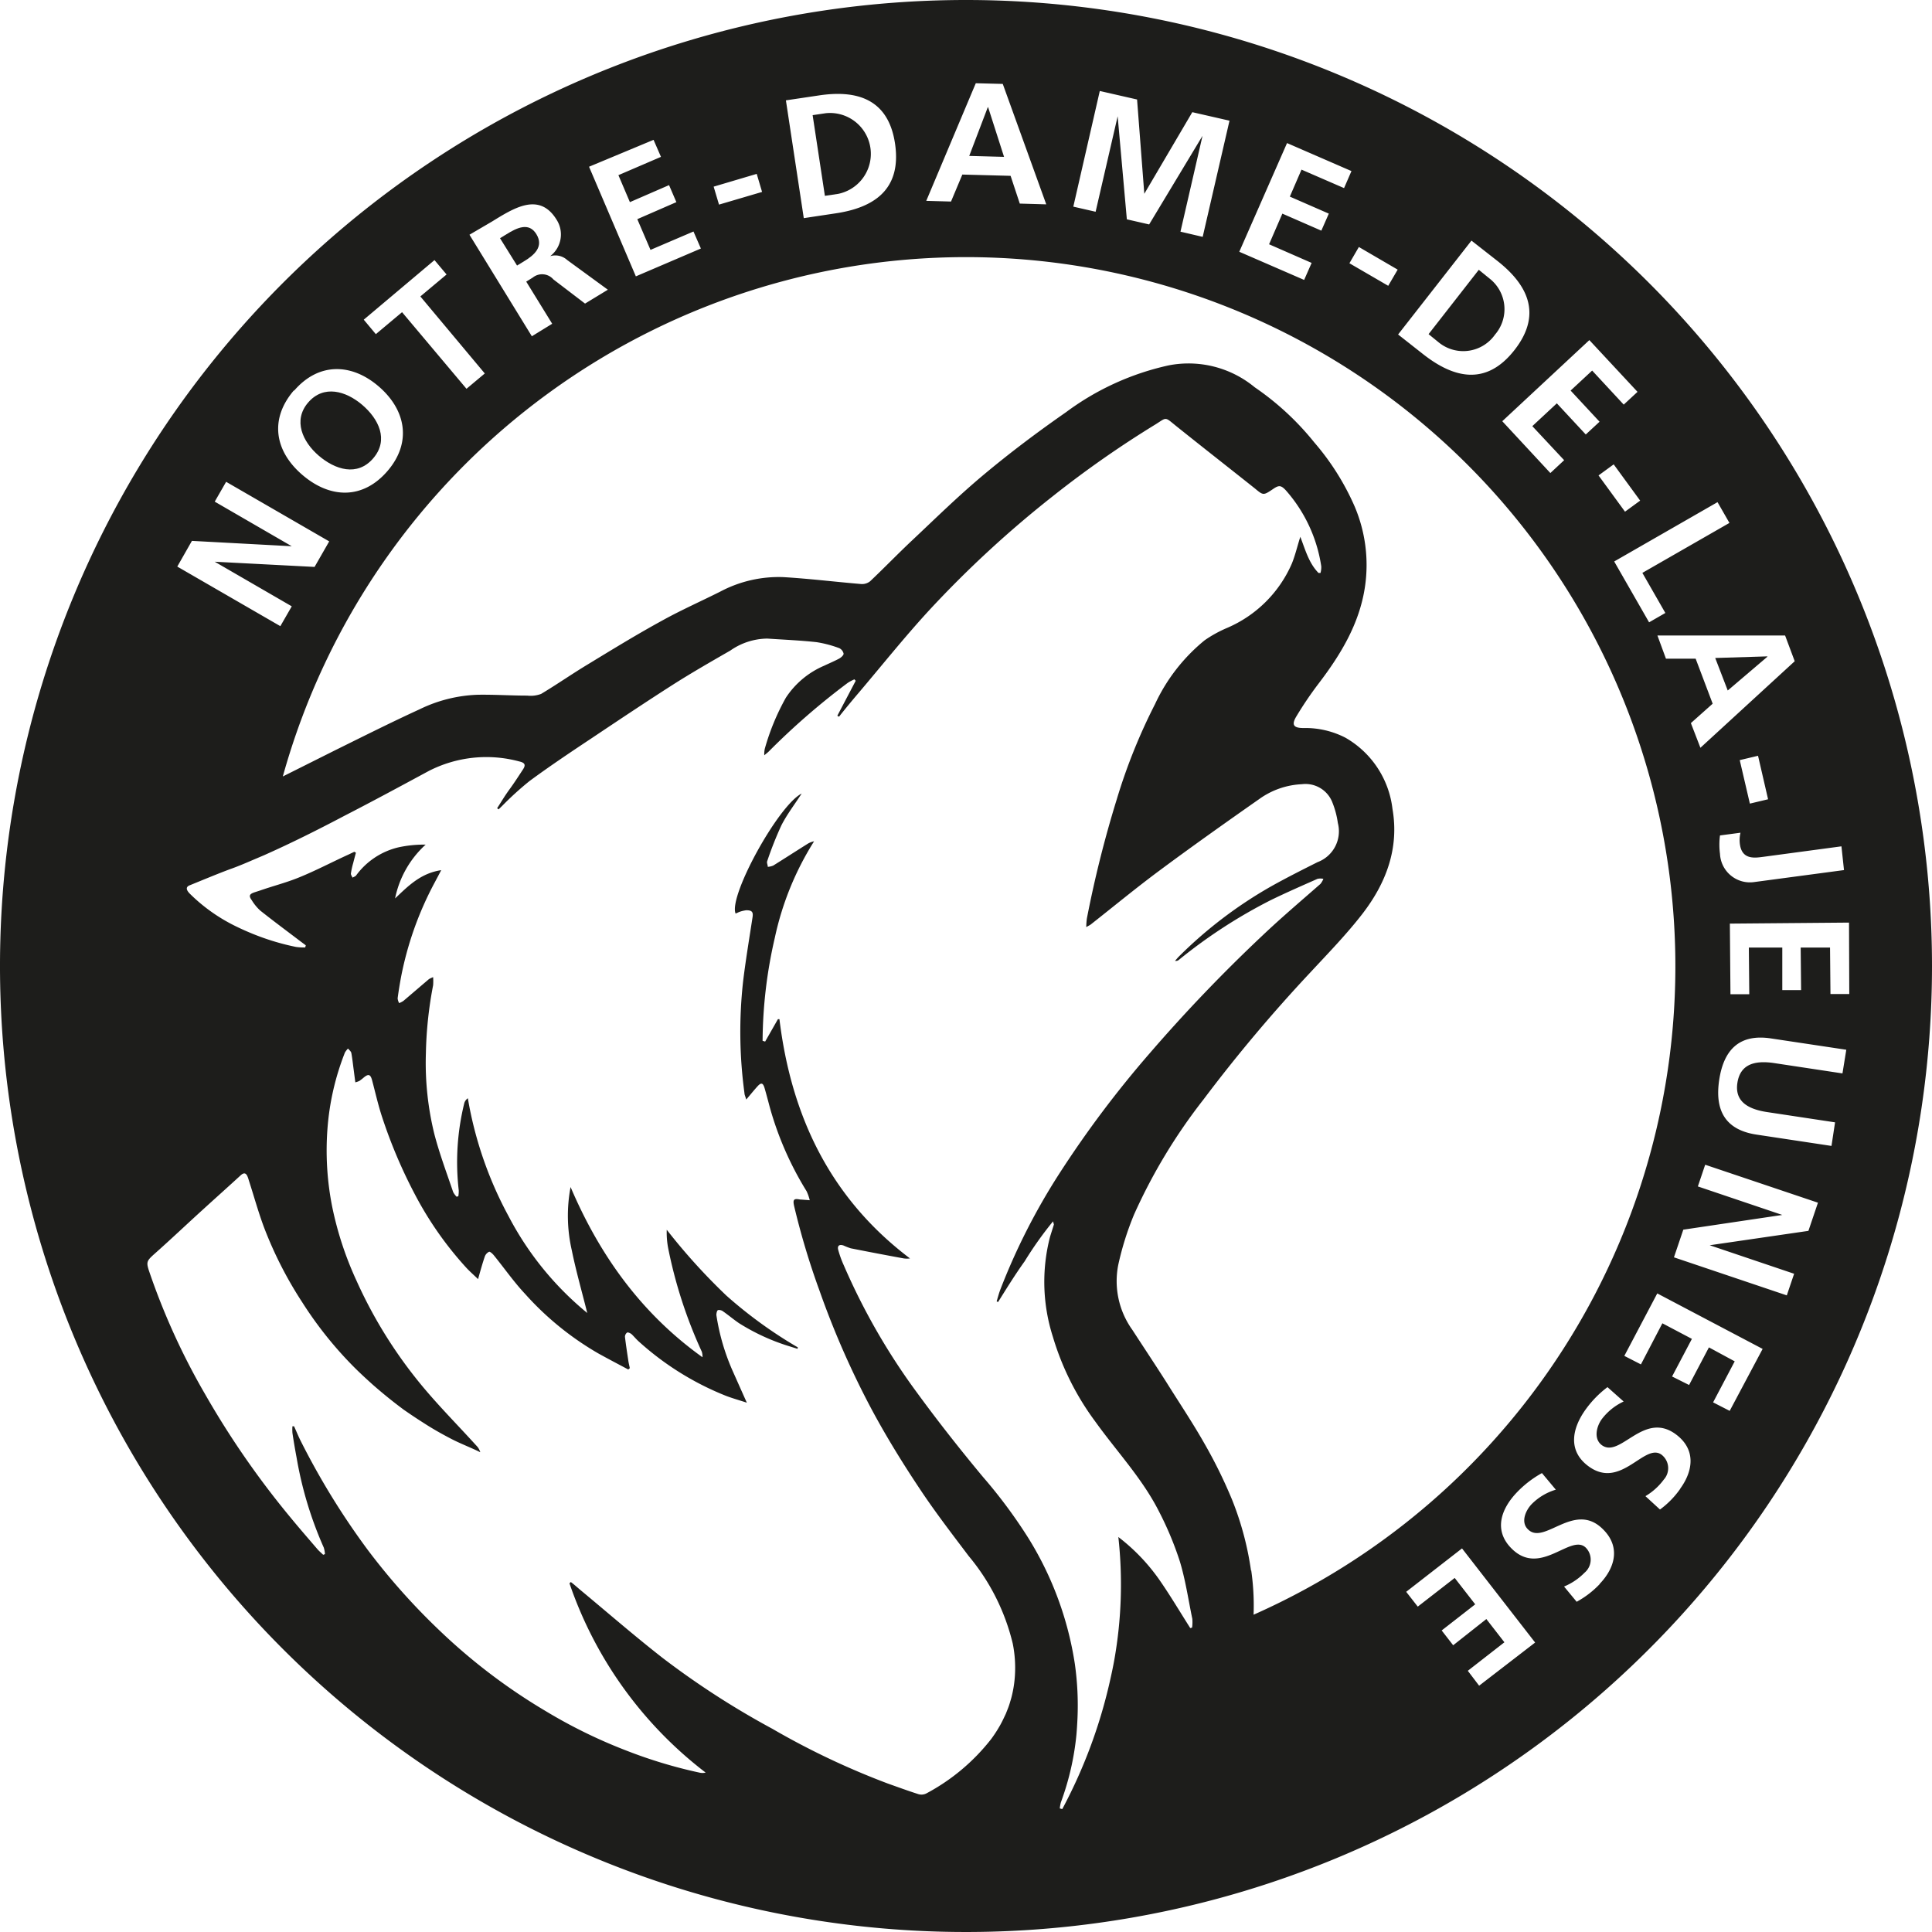 <svg id="Layer_1" data-name="Layer 1" xmlns="http://www.w3.org/2000/svg" viewBox="0 0 227 227"><defs><style>.cls-1{fill:#009fe3;stroke:#009fe3;stroke-miterlimit:10;}.cls-2{fill:#1d1d1b;}</style></defs><title>ndj-loup-1-couleur</title><path class="cls-1" d="M280.12,210.84" transform="translate(-170.26 -141.69)"/><path class="cls-2" d="M207.7,195.22c1.92,1.65,4.54,2.5,6.41.32s.63-4.64-1.29-6.28-4.53-2.39-6.35-.28S205.83,193.61,207.7,195.22Z" transform="translate(-170.26 -141.69)"/><path class="cls-2" d="M345.92,181a4.57,4.57,0,0,0-.68-6.61l-1.23-1-5.9,7.56,1.23,1A4.56,4.56,0,0,0,345.92,181Z" transform="translate(-170.26 -141.69)"/><path class="cls-2" d="M268.73,164.47a4.8,4.8,0,0,0-1.44-9.48l-1.55.23,1.44,9.48Z" transform="translate(-170.26 -141.69)"/><polygon class="cls-2" points="207.66 77.16 207.65 77.12 201.53 77.31 203 81.13 207.66 77.16"/><polygon class="cls-2" points="116.1 12.6 116.06 12.6 113.88 18.32 117.97 18.43 116.1 12.6"/><path class="cls-2" d="M233.28,169.2c-.88-1.44-2.29-.74-3.49,0l-.78.48,2,3.21.79-.48C233,171.69,234.19,170.69,233.28,169.2Z" transform="translate(-170.26 -141.69)"/><path class="cls-2" d="M283.76,141.69a113.5,113.5,0,1,0,113.5,113.5A113.51,113.51,0,0,0,283.76,141.69ZM387.54,258.48l-2.21,0-.05-5.46-3.45,0,.05,5-2.21,0,0-5-3.93,0,.05,5.49-2.21,0-.07-8.3,14-.12Zm-.62-14.56-10.57,1.41a3.52,3.52,0,0,1-4-3.32,8.2,8.2,0,0,1,0-2.16l2.41-.32a3.67,3.67,0,0,0-.07,1.36c.25,1.81,1.7,1.61,2.69,1.48l9.24-1.24ZM374.67,231l2.15-.51L378,235.6l-2.14.51Zm6.46-11.62-11.08,10.17-1.12-2.9,2.56-2.28-2-5.29H366L365,216.36l15,0Zm-9.07-18.69,1.4,2.44L363.23,209l2.7,4.71-1.91,1.1-4.1-7.15Zm-10.87,1.12-3.11-4.26,1.78-1.3,3.11,4.26Zm1.47-14.08-1.62,1.5-3.71-4-2.53,2.35,3.4,3.66-1.62,1.5-3.4-3.66-2.88,2.68,3.74,4-1.62,1.51-5.65-6.09L357,181.65Zm-19.51-17.77,3,2.35c3.38,2.64,5.48,6.12,2.06,10.5s-7.29,3.18-10.68.54l-3-2.36Zm-8.67,3.41-1.11,1.9-4.56-2.65,1.11-1.91Zm-13-14.87,7.57,3.29-.87,2-5-2.17-1.37,3.17,4.58,2-.88,2-4.58-2-1.56,3.6,5,2.19-.88,2-7.62-3.31Zm-22-6.12,4.38,1,.85,11.08h0l5.64-9.59,4.37,1-3.15,13.65-2.61-.61,2.59-11.26h0l-6.27,10.41-2.62-.6-1.08-12.11,0,0-2.59,11.22-2.62-.6Zm-14.57-.91,3.17.08,5.11,14.15-3.11-.09L289,162.35l-5.67-.15L282,165.37l-2.91-.08Zm-18.48,1.44c4.25-.65,8.21.21,9,5.71s-2.7,7.49-6.94,8.13l-3.79.57-2.1-13.84Zm-7.26,9.21.63,2.12-5.06,1.49-.63-2.11Zm-12.12-4,.87,2-5,2.15,1.35,3.17,4.6-2,.86,2-4.59,2,1.55,3.61,5.05-2.16.87,2-7.64,3.27-5.5-12.88Zm-19,9.61c2.56-1.57,5.57-3.54,7.61-.22a3.21,3.21,0,0,1-.76,4.28l0,0a2.08,2.08,0,0,1,2,.45l4.78,3.49L239,177.36l-3.72-2.84a1.75,1.75,0,0,0-2.42-.22l-.77.48,3.05,4.95-2.39,1.47-7.33-11.93Zm-6.74,4.52,1.42,1.69-3.08,2.58,7.57,9.05-2.15,1.8-7.57-9-3.08,2.58-1.42-1.7Zm-16.5,15.35c2.86-3.33,6.72-3.27,9.93-.52s3.94,6.59,1.05,9.95-6.73,3.26-10,.46S201.9,190.92,204.8,187.55Zm-12,17.64,11.73.63,0,0-9.05-5.24,1.34-2.33,12.11,7-1.72,3-11.73-.61,0,0,9.05,5.24-1.34,2.33-12.11-7Zm117.5,127.69-.2.05c-1.21-1.9-2.36-3.85-3.65-5.7a22.79,22.79,0,0,0-4.8-5,50.73,50.73,0,0,1-.47,14.41q-.18,1-.42,2.07a59.7,59.7,0,0,1-5.7,15.49l-.29-.08a4.34,4.34,0,0,1,.13-.72,31.86,31.86,0,0,0,1.82-7.89c.06-.67.1-1.34.13-2a34.77,34.77,0,0,0-.31-6.36,39.19,39.19,0,0,0-5.46-14.79,59,59,0,0,0-5.33-7.18c-2.68-3.22-5.28-6.52-7.75-9.9a76.14,76.14,0,0,1-8.62-15,12,12,0,0,1-.64-1.77c-.14-.5.13-.7.62-.53a7.44,7.44,0,0,0,.85.33q3.12.62,6.24,1.19a2.91,2.91,0,0,0,.72,0c-9.38-7.09-13.95-16.72-15.34-28.11l-.18,0-1.5,2.63-.3-.09a55,55,0,0,1,1.44-12.12,34.88,34.88,0,0,1,4.61-11.32,2.24,2.24,0,0,0-.8.32c-1.34.84-2.67,1.7-4,2.53a2.07,2.07,0,0,1-.64.15c0-.23-.14-.48-.07-.66a41.58,41.58,0,0,1,1.67-4.22c.66-1.29,1.56-2.46,2.38-3.73-2.73,1.36-8.62,12.07-7.76,14.1.19-.08.38-.18.57-.24a4.14,4.14,0,0,1,.68-.15c.65,0,.84.18.74.82-.38,2.48-.8,5-1.1,7.46a53.5,53.5,0,0,0,.15,13.2c0,.2.11.4.21.76.52-.61.91-1.1,1.33-1.56s.63-.4.81.17c.21.72.4,1.44.59,2.16a38.13,38.13,0,0,0,4.36,10,5.54,5.54,0,0,1,.37,1.06l-1.06-.08h-.07c-.74-.15-.87,0-.71.74a88.78,88.78,0,0,0,3,10,101.07,101.07,0,0,0,6.16,14c1.69,3.14,3.57,6.19,5.54,9.15,1.81,2.74,3.82,5.35,5.82,8a25.22,25.22,0,0,1,5.17,10.27,14.38,14.38,0,0,1,.26,3.72,13.37,13.37,0,0,1-.45,2.76l-.09.3c-.07.25-.15.5-.24.74s-.2.51-.3.76l-.3.63c-.13.27-.27.54-.42.8l-.22.37c-.23.38-.48.75-.75,1.12a23.87,23.87,0,0,1-7.66,6.43,1.26,1.26,0,0,1-.92.07c-1.22-.39-2.42-.83-3.63-1.26A90.75,90.75,0,0,1,261,344.81a97.75,97.75,0,0,1-12.87-8.31c-3.27-2.55-6.41-5.28-9.6-7.93-.41-.34-.8-.7-1.2-1l-.16.15a47.2,47.2,0,0,0,16,22.24,1.56,1.56,0,0,1-.74,0,55.84,55.84,0,0,1-8.56-2.58,60.14,60.14,0,0,1-9.47-4.63,68.5,68.5,0,0,1-12.46-9.45,77,77,0,0,1-8.46-9.49,87.29,87.29,0,0,1-7.94-12.92c-.26-.53-.48-1.08-.73-1.62l-.19,0a5.21,5.21,0,0,0,0,.79c.15,1,.31,1.94.49,2.9a44.38,44.38,0,0,0,3.19,10.56,3.18,3.18,0,0,1,.14.77l-.21.08c-.21-.21-.44-.4-.64-.62-1.08-1.26-2.17-2.51-3.22-3.79a102,102,0,0,1-10-14.44,80.31,80.31,0,0,1-6.6-14.5c-.33-1-.27-1.18.51-1.89,2-1.77,3.88-3.56,5.83-5.33,1.47-1.34,2.95-2.66,4.41-4,.44-.41.68-.27.86.22.06.15.1.31.15.46.58,1.8,1.08,3.62,1.74,5.39a46.18,46.18,0,0,0,4.5,8.83,45,45,0,0,0,6.11,7.64c.55.55,1.13,1.09,1.71,1.62l.42.38q1.78,1.57,3.71,3l.38.26q1,.69,2,1.32h0c1,.65,2.1,1.27,3.2,1.84s2.26,1,3.39,1.56a1.85,1.85,0,0,0-.49-.81c-2.32-2.56-4.77-5-6.92-7.69a54,54,0,0,1-7.14-11.67,39.67,39.67,0,0,1-2.84-8.63,33.88,33.88,0,0,1-.56-9.27,30.5,30.5,0,0,1,2.05-8.9,2.5,2.5,0,0,1,.36-.46c.14.17.35.33.39.52.12.66.19,1.34.28,2,.06.46.12.93.19,1.45a2.53,2.53,0,0,0,.48-.17,5.85,5.85,0,0,0,.49-.38c.57-.48.81-.4,1,.31.39,1.47.72,2.95,1.2,4.39a58.66,58.66,0,0,0,3.89,9.13,40.8,40.8,0,0,0,5.93,8.45c.41.45.88.86,1.43,1.39.28-1,.51-1.83.79-2.65a1,1,0,0,1,.52-.57c.13,0,.4.24.55.43,1.22,1.5,2.33,3.1,3.65,4.51a35,35,0,0,0,8.6,7c1.17.65,2.36,1.27,3.54,1.9l.18-.16c-.06-.3-.14-.61-.18-.91-.14-.92-.28-1.84-.39-2.77a.63.63,0,0,1,.25-.5c.14-.05.4.08.54.2s.51.55.78.8a34,34,0,0,0,10.14,6.37c.79.32,1.61.54,2.61.87-.59-1.31-1.08-2.42-1.58-3.54a25.65,25.65,0,0,1-2-6.76c0-.19.06-.52.19-.58a.77.77,0,0,1,.61.16c.63.44,1.22.94,1.85,1.37a24.62,24.62,0,0,0,5.7,2.65l1.19.37L264,300a52.27,52.27,0,0,1-8.4-6.09,71.3,71.3,0,0,1-7-7.73,9.64,9.64,0,0,0,.17,2.18,54.63,54.63,0,0,0,3.95,12.15,2,2,0,0,1,.08.65c-7.2-5.15-12.09-12-15.5-20a18.17,18.17,0,0,0,.14,7.42c.49,2.41,1.17,4.79,1.82,7.38A36.55,36.55,0,0,1,230,284.56a44.69,44.69,0,0,1-4.77-13.83,1.06,1.06,0,0,0-.41.54,28.93,28.93,0,0,0-.66,10.28,3.21,3.21,0,0,1-.05.69l-.2.06a2.36,2.36,0,0,1-.41-.56c-.76-2.25-1.6-4.48-2.2-6.78a34.91,34.91,0,0,1-1-9.51,46.6,46.6,0,0,1,.85-8,6.72,6.72,0,0,0,0-.95,3.39,3.39,0,0,0-.49.23c-1,.85-2,1.71-3,2.56a2.62,2.62,0,0,1-.5.26,1.41,1.41,0,0,1-.18-.56c.1-.78.23-1.56.37-2.34a39.18,39.18,0,0,1,4-11.3c.22-.42.45-.84.75-1.42-2.42.36-3.89,1.87-5.42,3.32a11.67,11.67,0,0,1,3.59-6.32,14.06,14.06,0,0,0-3.16.31,8.61,8.61,0,0,0-5,3.3c-.09.13-.29.18-.43.27-.07-.17-.21-.34-.19-.49a9,9,0,0,1,.27-1.23c.1-.4.21-.81.32-1.21l-.19-.11-.67.32c-2,.91-3.86,1.9-5.84,2.7-1.49.61-3.05,1-4.59,1.54l-.59.19c-.64.21-.74.42-.36.94a5.55,5.55,0,0,0,1,1.22c1.55,1.23,3.14,2.41,4.72,3.61l.63.47-.07.25a6.46,6.46,0,0,1-1.08-.06,28.67,28.67,0,0,1-4.66-1.37c-.44-.17-.87-.35-1.3-.54s-.95-.43-1.42-.67a20.25,20.25,0,0,1-5.09-3.67c-.48-.48-.48-.82,0-1,1.55-.63,3.1-1.28,4.67-1.87,1-.35,1.9-.74,2.83-1.14l1.2-.51h0c3.22-1.43,6.35-3,9.48-4.65,3.31-1.7,6.6-3.48,9.88-5.25a14.82,14.82,0,0,1,10.62-1.13c.71.16.82.42.42,1-.51.78-1,1.54-1.57,2.32s-.95,1.45-1.43,2.18l.17.14.46-.45a37,37,0,0,1,3.16-2.87c2.36-1.74,4.81-3.38,7.25-5,3.2-2.14,6.4-4.28,9.64-6.35,2.2-1.4,4.47-2.7,6.73-4a7.7,7.7,0,0,1,4.33-1.4c1.93.13,3.87.21,5.79.42a13.43,13.43,0,0,1,2.68.71.94.94,0,0,1,.5.65c0,.18-.3.45-.52.57-.58.31-1.18.56-1.77.84a10.13,10.13,0,0,0-4.49,3.75,27.32,27.32,0,0,0-2.48,6,3,3,0,0,0-.06.77c.28-.23.41-.33.52-.44a84,84,0,0,1,9.29-8.07,5.25,5.25,0,0,1,.78-.41l.15.17-2.16,4.11.2.11c.79-1,1.57-1.94,2.38-2.89,2.72-3.21,5.34-6.49,8.18-9.58a126.59,126.59,0,0,1,14.65-13.51A121.71,121.71,0,0,1,306,191.57c1.38-.86,1.07-.94,2.42.15,3.08,2.47,6.19,4.9,9.27,7.35,1,.83,1,.85,2.13.09.69-.48.94-.47,1.5.12a17.35,17.35,0,0,1,4.18,8.94,2.4,2.4,0,0,1-.09.79l-.23,0c-1.14-1.16-1.55-2.72-2.14-4.25-.36,1.13-.6,2.18-1,3.16a14.51,14.51,0,0,1-7.61,7.55,14.64,14.64,0,0,0-2.63,1.45,21.18,21.18,0,0,0-5.83,7.5,67,67,0,0,0-4.5,11.2,132.75,132.75,0,0,0-3.51,14,8.14,8.14,0,0,0-.07,1c.27-.16.41-.22.53-.31,2.72-2.14,5.38-4.34,8.15-6.39,3.84-2.85,7.74-5.61,11.65-8.35a9.29,9.29,0,0,1,5-1.74,3.39,3.39,0,0,1,3.61,2.2,10.14,10.14,0,0,1,.62,2.36,3.87,3.87,0,0,1-2.39,4.6c-1.81.91-3.62,1.82-5.39,2.81a51,51,0,0,0-10.89,8.27c-.16.16-.3.34-.46.51a.5.5,0,0,0,.45-.11,60.41,60.41,0,0,1,10.76-7c1.82-.89,3.68-1.7,5.53-2.52a1.6,1.6,0,0,1,.69,0,2.2,2.2,0,0,1-.35.6c-2.28,2-4.64,4-6.85,6.1a185.11,185.11,0,0,0-13.21,13.8,124,124,0,0,0-10.62,14.14,75,75,0,0,0-6.93,13.63c-.17.45-.29.92-.43,1.38l.17.07c1-1.6,2-3.22,3.12-4.78a42.34,42.34,0,0,1,3.34-4.7c.06.28.11.35.09.4-.15.49-.32,1-.46,1.47a21.14,21.14,0,0,0,.34,11.67,32,32,0,0,0,5,10c2.51,3.5,5.51,6.67,7.47,10.54a38.4,38.4,0,0,1,2.45,5.86c.67,2.2,1,4.5,1.47,6.76A4.6,4.6,0,0,1,310.33,332.88Zm6.94-6.69a35.94,35.94,0,0,0-2.24-8.37,56.89,56.89,0,0,0-3.2-6.51c-1.4-2.48-3-4.86-4.5-7.26-1.31-2.06-2.67-4.1-4-6.15a9.83,9.83,0,0,1-1.66-7.65,34.77,34.77,0,0,1,1.86-5.92,65.12,65.12,0,0,1,8.15-13.5,180.56,180.56,0,0,1,12.62-15c2.08-2.24,4.22-4.44,6.08-6.85,2.76-3.59,4.31-7.66,3.51-12.29a11.13,11.13,0,0,0-5.54-8.38,10.28,10.28,0,0,0-4.92-1.13c-1.17,0-1.44-.37-.82-1.39a42.45,42.45,0,0,1,2.58-3.81c2.62-3.43,4.83-7.07,5.47-11.42a17.55,17.55,0,0,0-1.21-9.4,29.62,29.62,0,0,0-4.75-7.54,32.48,32.48,0,0,0-7-6.48,12.2,12.2,0,0,0-10.11-2.57,31.51,31.51,0,0,0-12.07,5.51c-3.29,2.29-6.5,4.7-9.58,7.27s-5.7,5.16-8.5,7.79c-1.67,1.57-3.26,3.22-4.92,4.79a1.51,1.51,0,0,1-1.06.33c-3-.25-6.08-.63-9.12-.81a14.63,14.63,0,0,0-7.43,1.7c-2.27,1.14-4.6,2.17-6.82,3.4-3,1.64-5.88,3.41-8.79,5.18-1.84,1.11-3.6,2.34-5.44,3.44a3.48,3.48,0,0,1-1.63.2c-1.94,0-3.87-.13-5.81-.1a16.83,16.83,0,0,0-6.82,1.7c-3.34,1.53-6.64,3.19-9.94,4.82l-6.15,3.08a83.33,83.33,0,1,1,114.06,98.49A29.08,29.08,0,0,0,317.27,326.19Zm26.8,13.51L342.72,338l4.3-3.35-2.12-2.73L341,335l-1.35-1.74,3.94-3.07-2.41-3.1-4.34,3.37-1.36-1.74,6.56-5.1,8.59,11.06Zm14.15-11.92a10.91,10.91,0,0,1-2.69,2.06l-1.48-1.79a7.29,7.29,0,0,0,2.41-1.63,2,2,0,0,0,.14-2.94c-1.75-1.69-5.28,3.43-8.65.17-2.21-2.13-1.36-4.69.61-6.72a12.28,12.28,0,0,1,2.89-2.21l1.63,1.95a6.67,6.67,0,0,0-2.82,1.68c-.74.76-1.34,2.16-.43,3,1.91,1.86,5.39-3.32,8.72-.1C360.8,323.47,359.93,326,358.22,327.78Zm9.47-11.2a10.3,10.3,0,0,1-2.37,2.42l-1.71-1.57a7.29,7.29,0,0,0,2.16-1.95,2,2,0,0,0-.28-2.93c-2-1.42-4.74,4.15-8.54,1.39-2.48-1.8-2-4.44-.34-6.73a12.26,12.26,0,0,1,2.54-2.59l1.9,1.69a6.86,6.86,0,0,0-2.56,2.06c-.63.86-1,2.33,0,3.07,2.16,1.57,4.87-4,8.62-1.33C369.64,312,369.14,314.59,367.69,316.58Zm5.82-9.17-1.95-1,2.54-4.82L371.05,300l-2.33,4.42-2-1,2.33-4.42-3.47-1.83L363.06,302l-1.95-1,3.87-7.34,12.38,6.52Zm9.25-21.15L371.14,288l0,0,9.92,3.35-.86,2.54-13.26-4.47,1.1-3.25,11.63-1.73v0l-9.92-3.35.86-2.55L383.86,283Zm4-18.5-8-1.21c-2.36-.36-4,.16-4.34,2.29s1.11,3.1,3.47,3.46l8,1.21-.42,2.77L376.64,275c-3.71-.56-4.92-2.89-4.38-6.44s2.38-5.42,6.08-4.86l8.85,1.33Z" transform="translate(-170.26 -141.69)"/></svg>